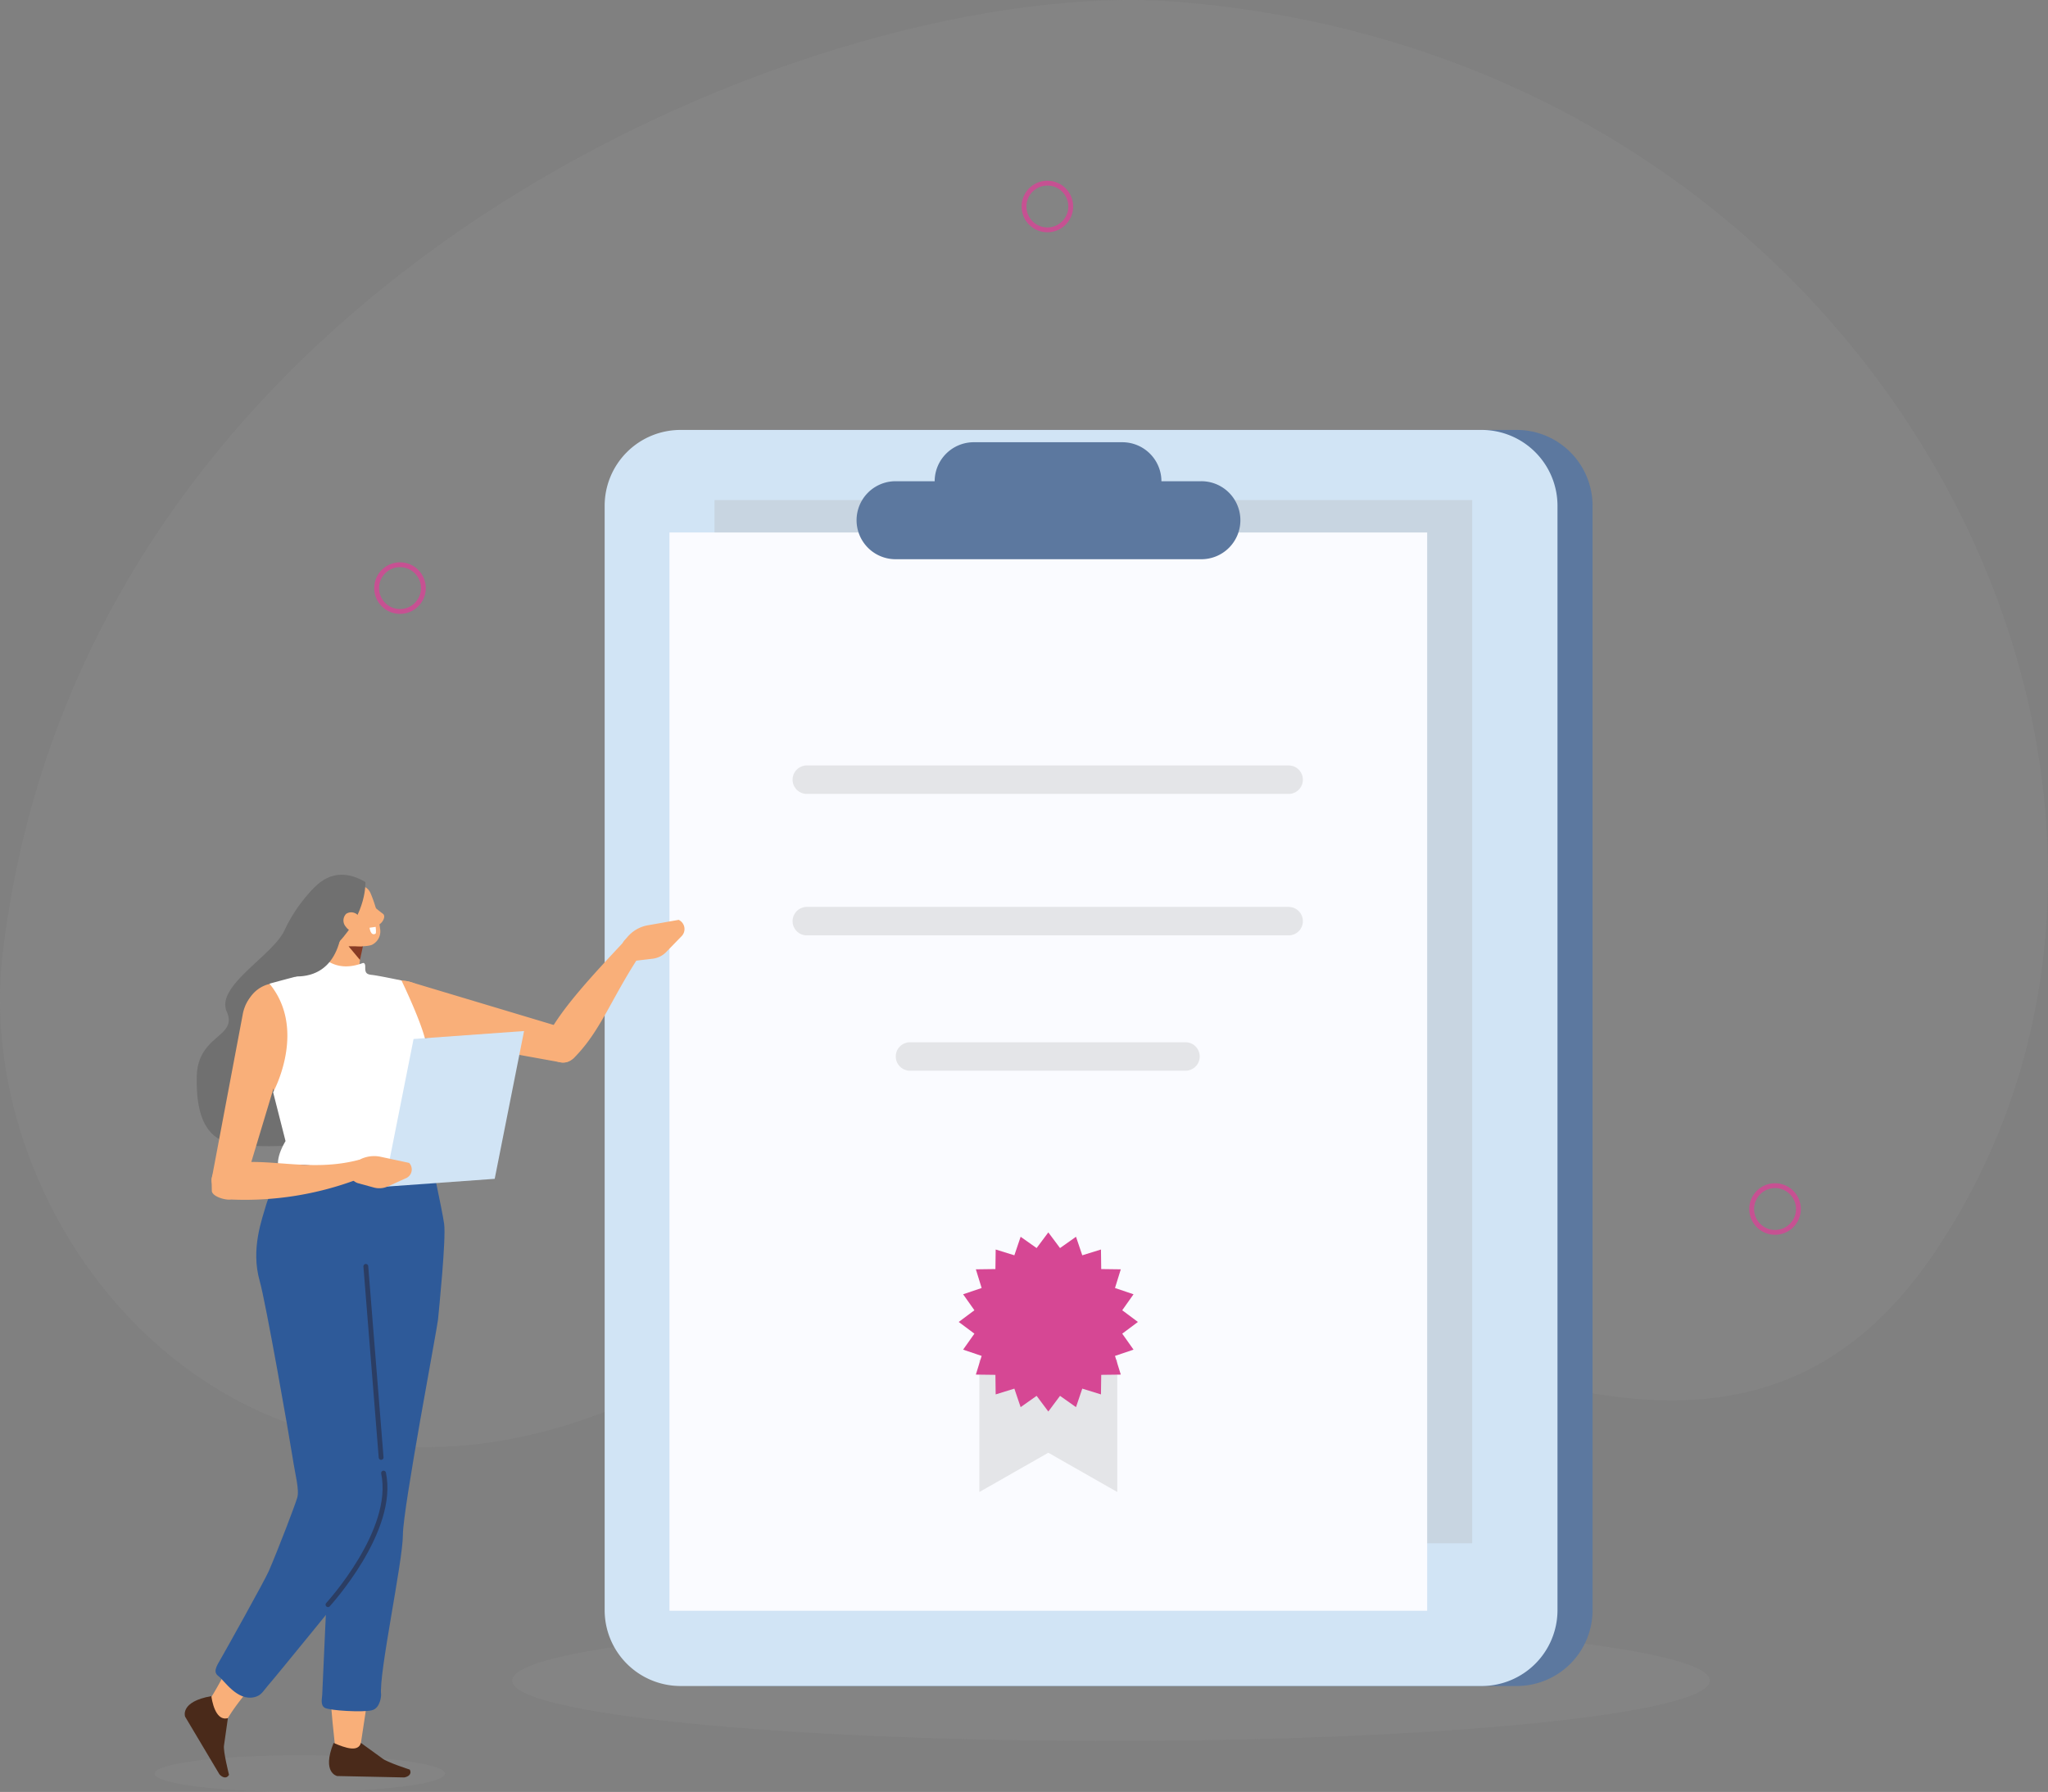 <svg xmlns="http://www.w3.org/2000/svg" width="424.485" height="371.5" viewBox="0 0 424.485 371.5">
  <rect x="0" y="0" width="424.485" height="371.5" fill="#808080" stroke="none"/>
  <g id="Group_11474" data-name="Group 11474" transform="translate(-851.035 -176.953)">
    <path id="Path_52422" data-name="Path 52422" d="M400.546,260.288C466.081,164.544,391.611,11.8,243.521.344,172.179-5.177,17.544,55.335.566,197.6c-7.773,65.134,65.366,147.7,164.084,72.506,72.156-54.958,177.191,75.942,235.9-9.823" transform="translate(851.035 176.954)" fill="#b1b1b1" opacity="0.1"/>
    <path id="Path_52423" data-name="Path 52423" d="M214.132,655.957l-1.162,8.722a2.932,2.932,0,0,1-1.807,2.338,2.884,2.884,0,0,1-2.9-.446l-.775-.634a3.791,3.791,0,0,1-1.28-3.818c.871-3.627,2.456-10.234,2.456-10.234Z" transform="translate(712.247 -285.448)" fill="#f9af79" fill-rule="evenodd"/>
    <path id="Path_52424" data-name="Path 52424" d="M224.586,672.941l-.6,2.833-2.37-2.833Z" transform="translate(701.665 -299.807)" fill="#873b24" fill-rule="evenodd"/>
    <path id="Path_52425" data-name="Path 52425" d="M206.227,638.005a2.552,2.552,0,0,1,1.577-3.236l4.6-1.569a2.691,2.691,0,0,1,3.206,1.6,27.621,27.621,0,0,1,1.945,7.271,3.092,3.092,0,0,1-1.754,3.408c-1.41.481-6.092.564-7.359-1.847a37.129,37.129,0,0,1-2.213-5.63" transform="translate(712.253 -272.619)" fill="#f9af79" fill-rule="evenodd"/>
    <path id="Path_52426" data-name="Path 52426" d="M193.262,639.907s-1.182-7.367.577-9.7c3.054-4.051,7-5.169,11.661-2.417,0,0,.382,6.325-5.622,12.593Z" transform="translate(721.267 -267.984)" fill="#707070" fill-rule="evenodd"/>
    <path id="Path_52427" data-name="Path 52427" d="M218.819,653.792a1.912,1.912,0,0,0,2.64.556,1.957,1.957,0,0,0,.039-2.723,1.913,1.913,0,0,0-2.64-.556,1.958,1.958,0,0,0-.039,2.723" transform="translate(703.933 -284.669)" fill="#f9af79" fill-rule="evenodd"/>
    <path id="Path_52428" data-name="Path 52428" d="M147.167,634.206a31.7,31.7,0,0,0-6.305,8.966c-2.375,5.26-14.356,11.568-11.981,16.912s-6.05,4.677-6.22,13.5,2.327,13.4,8.424,14.079,24.948.744,23.251-5.925-18.316-22.5-10.843-27.24c7.809-4.955,9.926-11.537,9.926-11.537Z" transform="translate(769.155 -273.391)" fill="#707070" fill-rule="evenodd"/>
    <path id="Path_52429" data-name="Path 52429" d="M232.671,644.606a28.428,28.428,0,0,0,2.715,2.276c.809.62-.449,2.523-1.41,2.343s-2.623-2.926-2.623-2.926Z" transform="translate(695.025 -280.484)" fill="#f9af79" fill-rule="evenodd"/>
    <path id="Path_52430" data-name="Path 52430" d="M236.564,660.289l-1.264.175s.187,1.785,1.221,1.247c.22-.114.043-1.423.043-1.423" transform="translate(692.334 -291.179)" fill="#fff" fill-rule="evenodd"/>
    <path id="Path_52431" data-name="Path 52431" d="M576.416,1124.805c0,6.9-55.568,12.5-124.115,12.5s-124.115-5.6-124.115-12.5,55.568-12.5,124.115-12.5,124.115,5.6,124.115,12.5" transform="translate(628.989 -599.435)" fill="#b1b1b1" opacity="0.1"/>
    <path id="Path_52432" data-name="Path 52432" d="M593.132,596.75H427.1a15.73,15.73,0,0,1-15.73-15.73V352.076a15.73,15.73,0,0,1,15.73-15.73H593.132a15.73,15.73,0,0,1,15.73,15.73V581.021a15.73,15.73,0,0,1-15.73,15.73" transform="translate(572.262 -70.262)" fill="#5c789f"/>
    <path id="Path_52433" data-name="Path 52433" d="M570.27,596.75H404.237a15.73,15.73,0,0,1-15.73-15.73V352.076a15.73,15.73,0,0,1,15.73-15.73H570.27A15.73,15.73,0,0,1,586,352.076V581.021a15.73,15.73,0,0,1-15.73,15.73" transform="translate(587.853 -70.262)" fill="#d1e4f5"/>
    <rect id="Rectangle_7082" data-name="Rectangle 7082" width="157.052" height="216.28" transform="translate(999.137 280.626)" fill="#b1b1b1" opacity="0.3"/>
    <rect id="Rectangle_7083" data-name="Rectangle 7083" width="157.052" height="223.539" transform="translate(989.792 287.347)" fill="#fafbff"/>
    <path id="Path_52434" data-name="Path 52434" d="M623.875,352.449h-8.192a8.108,8.108,0,0,0-8.085-8.085h-30.83a8.108,8.108,0,0,0-8.085,8.085h-8.192a8.085,8.085,0,0,0,0,16.169h63.383a8.085,8.085,0,1,0,0-16.169" transform="translate(476.079 -75.73)" fill="#5c789f"/>
    <circle id="Ellipse_66" data-name="Ellipse 66" cx="4.845" cy="4.845" r="4.845" transform="translate(1214.101 422.755)" fill="none" stroke="#c65192" stroke-linecap="round" stroke-width="1"/>
    <circle id="Ellipse_67" data-name="Ellipse 67" cx="4.845" cy="4.845" r="4.845" transform="translate(1063.277 214.92)" fill="none" stroke="#c65192" stroke-linecap="round" stroke-width="1"/>
    <circle id="Ellipse_68" data-name="Ellipse 68" cx="4.845" cy="4.845" r="4.845" transform="translate(929.099 294.032)" fill="none" stroke="#c65192" stroke-linecap="round" stroke-width="1"/>
    <path id="Path_52435" data-name="Path 52435" d="M650.233,965.32l-14.294-8.145-14.294,8.145V937.864h28.589Z" transform="translate(432.38 -479.047)" fill="#b1b1b1" opacity="0.3"/>
    <path id="Path_52436" data-name="Path 52436" d="M613.567,653.175H513.7a2.951,2.951,0,0,1,0-5.9h99.866a2.951,2.951,0,1,1,0,5.9" transform="translate(504.487 -282.302)" fill="#b1b1b1" opacity="0.3"/>
    <path id="Path_52437" data-name="Path 52437" d="M613.567,560.957H513.7a2.951,2.951,0,0,1,0-5.9h99.866a2.951,2.951,0,1,1,0,5.9" transform="translate(504.487 -219.412)" fill="#b1b1b1" opacity="0.3"/>
    <path id="Path_52438" data-name="Path 52438" d="M638.039,741.4H580.946a2.951,2.951,0,0,1,0-5.9h57.094a2.951,2.951,0,1,1,0,5.9" transform="translate(458.629 -342.47)" fill="#b1b1b1" opacity="0.3"/>
    <path id="Path_52439" data-name="Path 52439" d="M399.836,662.975a2.587,2.587,0,0,0,2.52,1.208l3.595-.427a4.716,4.716,0,0,0,2.811-1.412l3.091-3.183a2.115,2.115,0,0,0-.532-3.458l-6.586,1.161a7.174,7.174,0,0,0-4.015,2.372l-.591.665a2.591,2.591,0,0,0-.292,3.075" transform="translate(580.383 -288.05)" fill="#f9af79"/>
    <path id="Path_52440" data-name="Path 52440" d="M130.913,1065.46c6.759-10.606,11.387-26.822,19.792-42.514a6.065,6.065,0,0,1,8.155-2.579c2.833,1.477,5.638,9.689,4.144,12.5-9.437,17.765-22.777,27.047-28.513,36.736-1.151,1.944-4.687-1.982-3.578-4.145" transform="translate(763.667 -536.276)" fill="#f9af79"/>
    <path id="Path_52441" data-name="Path 52441" d="M155.349,1204.068c0,2.1-13.479,3.8-30.1,3.8s-30.1-1.7-30.1-3.8,13.479-3.8,30.1-3.8,30.1,1.7,30.1,3.8" transform="translate(787.918 -659.42)" fill="#b1b1b1" fill-rule="evenodd" opacity="0.1"/>
    <path id="Path_52442" data-name="Path 52442" d="M209.743,996.308s-4.371-33.622,1.638-47.55l.729-45.567,16,5.792-13.3,87.6Z" transform="translate(710.81 -456.828)" fill="#f9af79" fill-rule="evenodd"/>
    <path id="Path_52443" data-name="Path 52443" d="M215.468,1192.218l4.421,3.2c.905.791,5.7,2.328,5.7,2.328.522.983-.368,1.5-1.139,1.629l-13.911-.292s-3.244-.667-.731-6.86c2.589,1.118,5.106,1.919,5.662-.007" transform="translate(710.371 -653.933)" fill="#4a2a1a" fill-rule="evenodd"/>
    <path id="Path_52444" data-name="Path 52444" d="M123.785,1166.275l-.808,5.687c-.192,1.186,1.041,6.066,1.041,6.066-.558.963-1.467.482-1.986-.1l-7.116-11.956s-1.151-3.106,5.433-4.251c.422,2.788,1.508,5.107,3.436,4.559" transform="translate(774.484 -633.132)" fill="#4a2a1a" fill-rule="evenodd"/>
    <path id="Path_52445" data-name="Path 52445" d="M226.59,809.1s2.439,11.137,2.883,14.208-1.093,18.059-1.264,19.886-7.28,39.157-7.28,44.629-5.047,28.9-4.513,33.169c0,0-.07,2.746-1.937,3.2s-8.816.066-9.772-.531-.5-2.136-.5-2.669,1.2-26.233,1.2-26.233l2.863-69.662,2.974-16Z" transform="translate(713.613 -392.665)" fill="#2e5a99"/>
    <path id="Path_52446" data-name="Path 52446" d="M164.052,809.1h-13s-4.857,7.481-5.588,10.069c-.887,3.138-3.319,9.337-1.4,16.035,1.251,4.372,6.23,32.734,6.788,36.427s1.466,6.834.993,8.459-3.765,10.262-5.9,15.233c-.815,1.9-9.2,16.911-9.8,17.928-1.16,1.953-1.781,3.015-.613,3.873s3.837,5.174,7.405,4.347c1.5-.349,1.831-1.273,2.825-2.4,1.742-1.981,16.552-20.216,18.36-22.449s6.4-7.689,5.612-18.044-5.676-69.473-5.676-69.473" transform="translate(760.803 -392.665)" fill="#2e5a99"/>
    <line id="Line_174" data-name="Line 174" x1="3.172" y1="39.613" transform="translate(926.857 439.49)" fill="none" stroke="#2b3d63" stroke-linecap="round" stroke-linejoin="round" stroke-width="1"/>
    <path id="Path_52447" data-name="Path 52447" d="M208.208,1043.607c.118-.156,14.036-15.325,11.514-27.279" transform="translate(710.81 -533.983)" fill="none" stroke="#2b3d63" stroke-linecap="round" stroke-linejoin="round" stroke-width="1"/>
    <path id="Path_52448" data-name="Path 52448" d="M250.358,695.64l31.964,9.592a3.3,3.3,0,0,1,2.168,2.917l.05.8c.134,2.137-1.323,3.64-3.2,3.3l-29.531-5.325s-8.655-.369-6.873-9.144c.761-3.743,5.422-2.139,5.422-2.139" transform="translate(685.928 -315.053)" fill="#f9af79"/>
    <path id="Path_52449" data-name="Path 52449" d="M160.161,705.437l27.009-.522a6.667,6.667,0,0,0-.256-13.277l-13.239-1.763-13.77,2.285a6.667,6.667,0,0,0,.257,13.278" transform="translate(747.804 -311.355)" fill="#f9af79"/>
    <path id="Path_52450" data-name="Path 52450" d="M175.407,707.125a31.942,31.942,0,0,0,20.156-.389,15.57,15.57,0,0,1,6,14.635,8.985,8.985,0,0,1-3.213,6.141l-2.186,10.365-22.077.427s-4.754-13.624-5.329-16.111c-2.206-9.55,6.648-15.068,6.648-15.068" transform="translate(737.954 -322.854)" fill="#f9af79"/>
    <path id="Path_52451" data-name="Path 52451" d="M138.805,707.153l-6.4,33.9a2.542,2.542,0,0,0,1.655,2.87l.713.251a3.544,3.544,0,0,0,4.569-2.321l9.173-30.432s3.788-8.619-5.152-9.074c-3.813-.194-4.558,4.8-4.558,4.8" transform="translate(762.534 -319.86)" fill="#f9af79"/>
    <path id="Path_52452" data-name="Path 52452" d="M197.438,684.678s4.517,9.324,5.13,13.255,1.044,7.055-2.707,10.842a2.817,2.817,0,0,1-.226,2.456c-.781.912,1.175,7.016-.884,8.794s-4.661,2.776-8.321,3.424-10.8-.4-13.6-.57-5.351,1.851-4.918,1.335-1.116-1.738,1.493-6.245l-2.571-10.118s7.119-12.929-.755-22.509c0,0,6.553-1.805,7.857-2.03s1.7-3.5,2.576-3.552,3.181,3.4,8.821,1.336c0,0,.615-.323.592.787s.163,1.522,1.371,1.638c1.232.119,6.141,1.156,6.141,1.156" transform="translate(736.812 -304.457)" fill="#fff"/>
    <path id="Path_52453" data-name="Path 52453" d="M162.754,812.153c-10.507,2.727-19.651-.953-27.676,1.018a3.316,3.316,0,0,0-2.721,2.98l.044,2.375c.022,1.169,2.736,2.01,4.03,1.82a66.192,66.192,0,0,0,26.034-4.137,2.958,2.958,0,0,0,2.239-2.5,1.669,1.669,0,0,0-1.95-1.553" transform="translate(762.537 -394.714)" fill="#f9af79"/>
    <path id="Path_52454" data-name="Path 52454" d="M370.227,665.922c-7.027,10.007-9.18,17.4-14.96,23.306a3.316,3.316,0,0,1-3.95.826l-2.022-1.246c-.995-.614-.338-3.378.484-4.4,3.068-5.445,8.1-11.08,16.809-20.306a2.957,2.957,0,0,1,3.294-.654,1.765,1.765,0,0,1,.344,2.469" transform="translate(614.936 -293.157)" fill="#f9af79"/>
    <path id="Path_52455" data-name="Path 52455" d="M244.849,760.472l22.9-1.649,6.084-30.638-22.9,1.649Z" transform="translate(685.822 -337.482)" fill="#d1e4f5" fill-rule="evenodd"/>
    <path id="Path_52457" data-name="Path 52457" d="M222.312,813.4a2.465,2.465,0,0,0,1.774,1.93l3.241.886a4.283,4.283,0,0,0,2.89-.242l3.716-1.682a1.977,1.977,0,0,0,.683-3.188l-6.063-1.3a6.5,6.5,0,0,0-4.245.655l-.729.37a2.39,2.39,0,0,0-1.267,2.567" transform="translate(701.218 -393.065)" fill="#f9af79"/>
    <path id="Path_52458" data-name="Path 52458" d="M186.507,674.091c.1-.239,7.158,1.02,9.359-7.492.767-2.964-6.912.458-6.912.458Z" transform="translate(725.609 -294.658)" fill="#707070" fill-rule="evenodd"/>
    <path id="Path_52459" data-name="Path 52459" d="M623.648,835.679l2.426,3.249,3.312-2.34,1.3,3.84,3.873-1.2.054,4.055,4.055.053-1.2,3.873,3.84,1.3-2.34,3.312,3.249,2.426-3.249,2.427,2.34,3.312-3.84,1.3,1.2,3.873-4.055.053-.054,4.055-3.873-1.2-1.3,3.84-3.312-2.34-2.426,3.249-2.426-3.249-3.312,2.34-1.3-3.84-3.873,1.2-.053-4.055-4.055-.053,1.2-3.873-3.84-1.3,2.34-3.312-3.249-2.427,3.249-2.426-2.34-3.312,3.84-1.3-1.2-3.873,4.055-.053.053-4.055,3.873,1.2,1.3-3.84,3.312,2.34Z" transform="translate(444.67 -403.234)" fill="#d64794"/>
  </g>
</svg>
